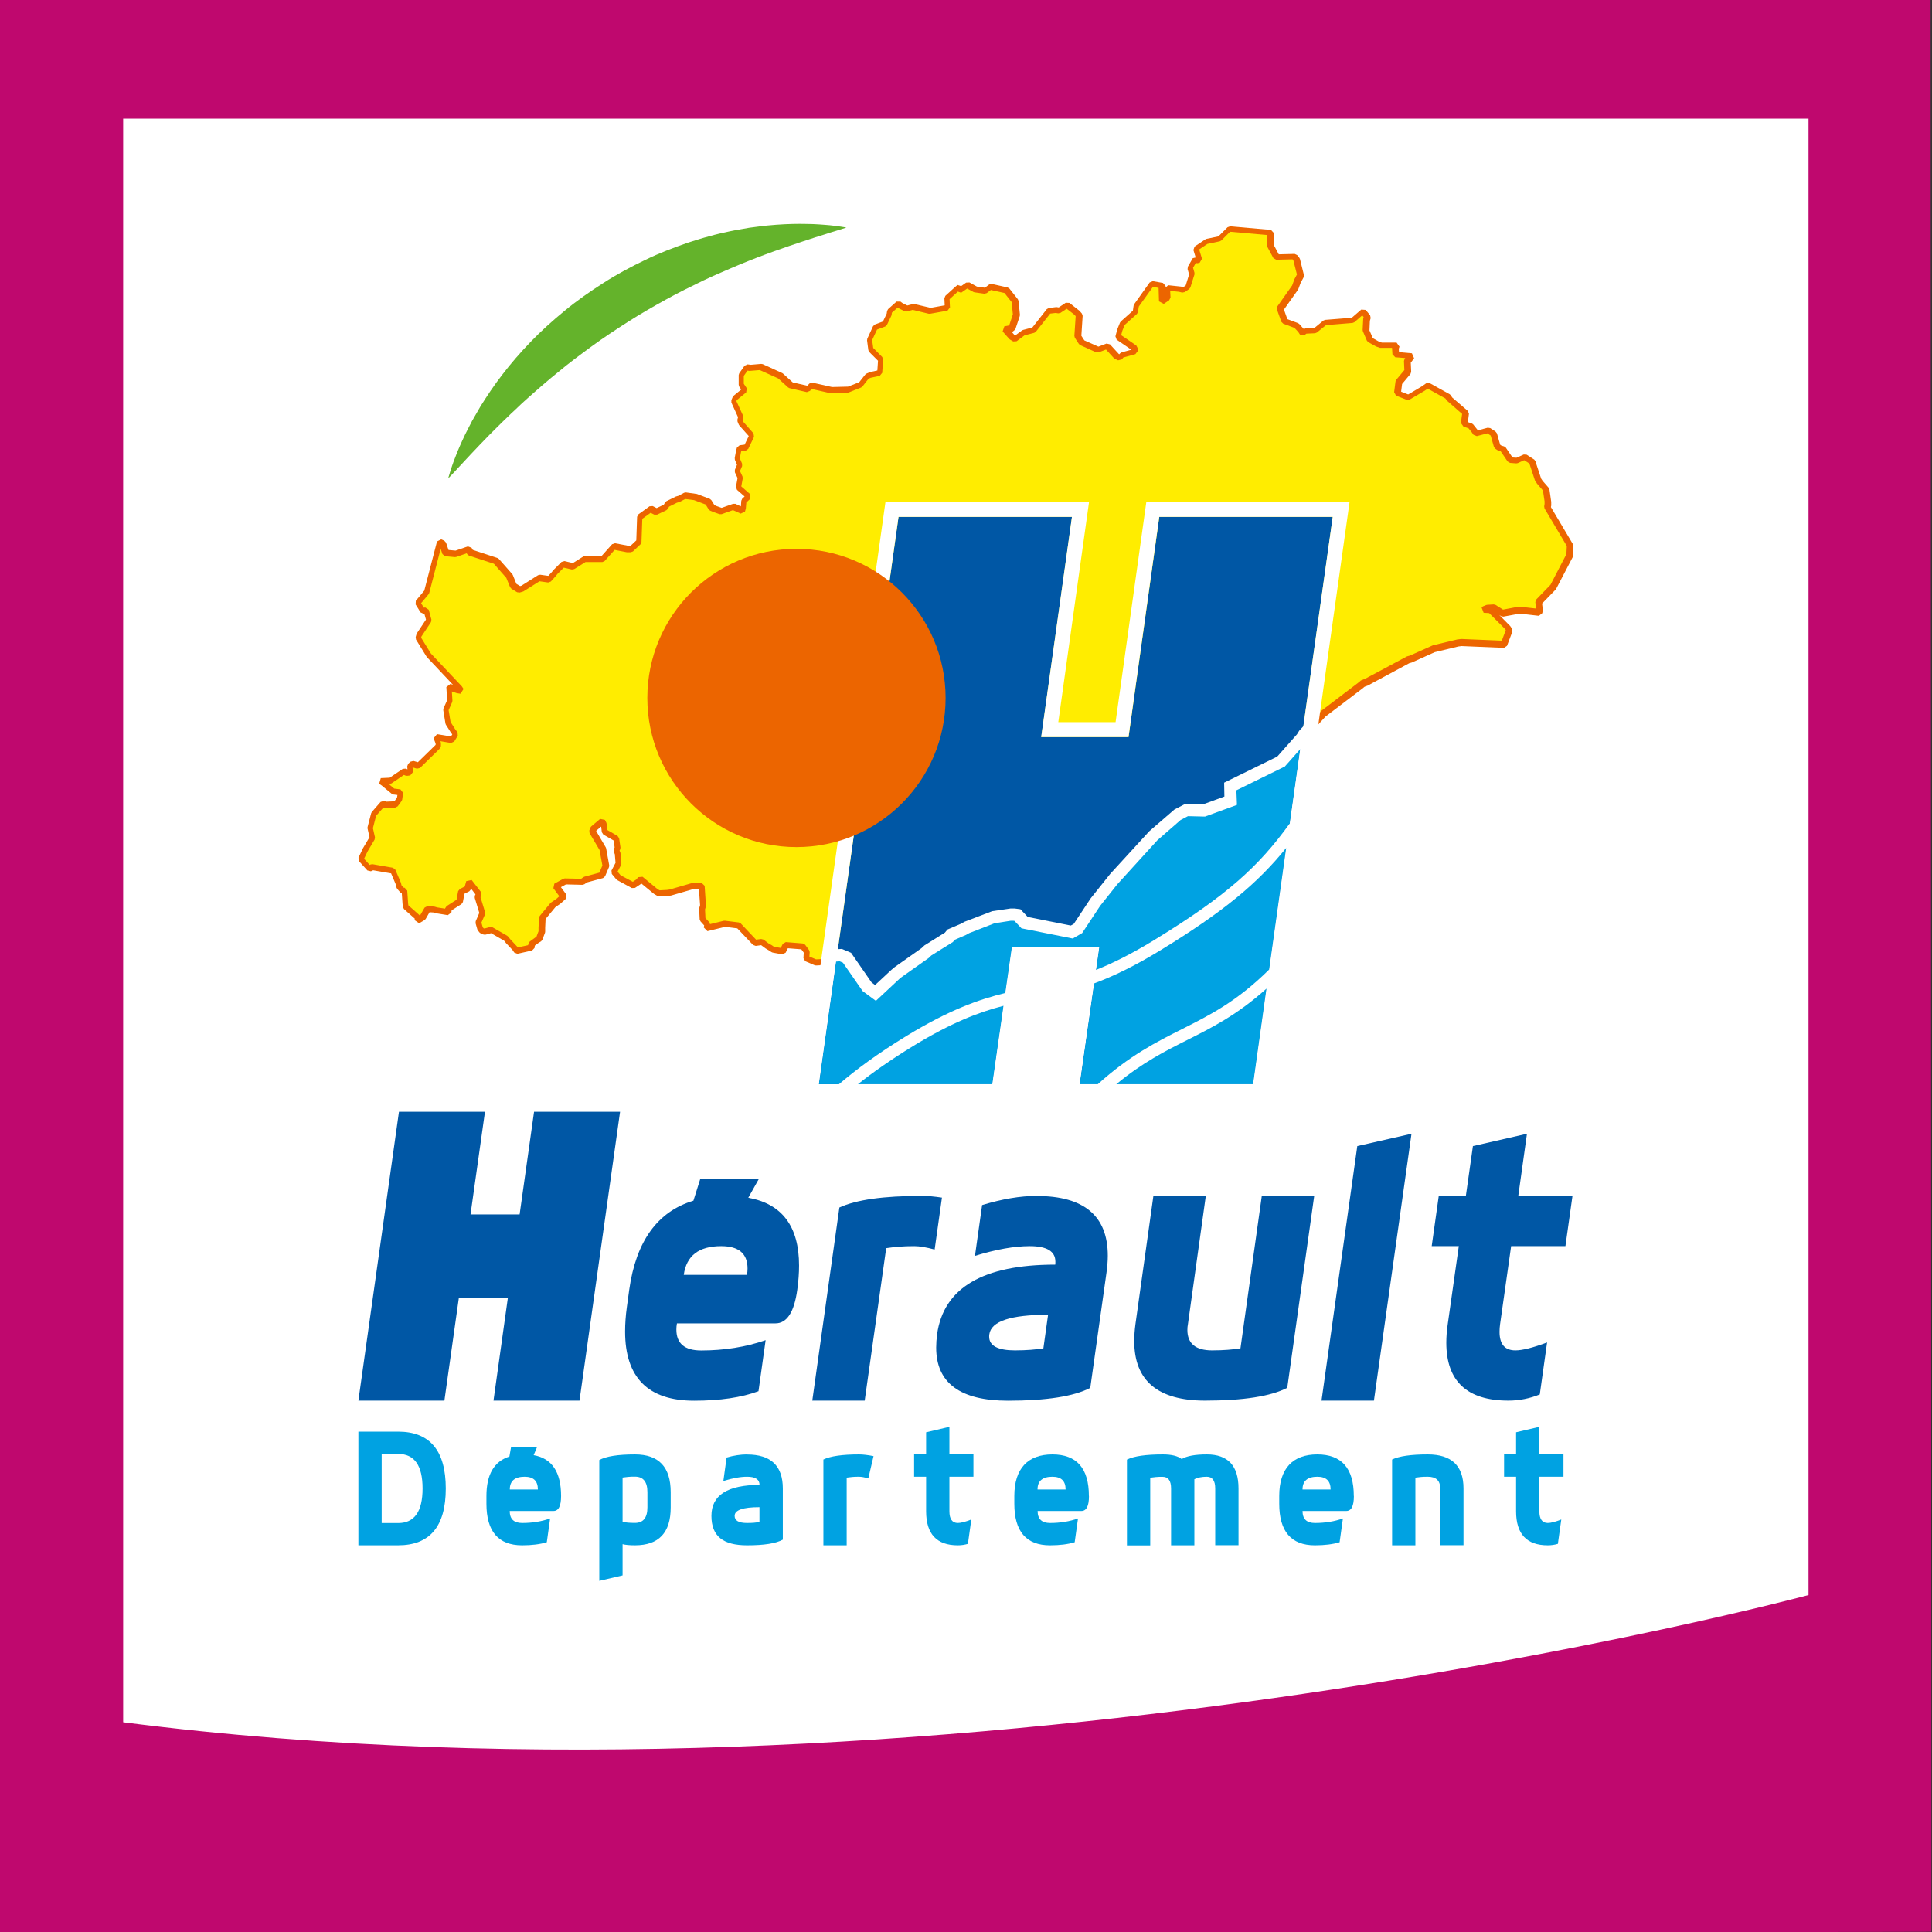 <?xml version="1.0" encoding="UTF-8"?>
<svg id="Portrait" xmlns="http://www.w3.org/2000/svg" viewBox="0 0 238.11 238.11">
  <rect x="0" y="0" width="238.11" height="238.11" fill="#333333" stroke="none"/>
  <defs>
    <style>
      .cls-1 {
        fill: #00a2e2;
      }

      .cls-2 {
        fill: #fff;
      }

      .cls-3 {
        fill: #bf086e;
      }

      .cls-4 {
        fill: #ec6500;
      }

      .cls-5 {
        fill: #64b32b;
      }

      .cls-6 {
        fill: none;
      }

      .cls-7 {
        fill: #ffed00;
      }

      .cls-8 {
        fill: #0057a5;
      }
    </style>
  </defs>
  <polygon class="cls-3" points="0 238.64 238.04 238.08 237.94 0 0 0 0 238.64"/>
  <path class="cls-2" d="m222.89,196.58s-106.59,28.65-207.71,15.68V14.62h207.71v181.96Z"/>
  <g>
    <g>
      <g>
        <polygon class="cls-8" points="64.04 149.67 57.99 149.67 59.77 137.02 49.17 137.02 44.17 172.62 54.77 172.62 56.55 159.97 62.59 159.97 60.82 172.62 71.42 172.62 76.42 137.02 65.82 137.02 64.04 149.67"/>
        <path class="cls-8" d="m152.88,166.18c-.47.08-1,.13-1.57.18-.57.04-1.21.07-1.92.07-2.03,0-3.05-.84-3.05-2.52,0-.24.02-.48.07-.73l2.2-15.79h-6.46l-2.21,15.79c-.1.74-.15,1.45-.15,2.11,0,4.88,2.91,7.33,8.73,7.33,4.72,0,8.1-.53,10.13-1.58l3.32-23.65h-6.46l-2.63,18.79Z"/>
        <polygon class="cls-8" points="162.87 172.62 169.33 172.62 173.96 139.73 167.28 141.25 162.87 172.62"/>
        <path class="cls-8" d="m113.56,147.39c-4.66,0-8.03.47-10.11,1.43l-3.34,23.8h6.46l2.65-18.79c.46-.07.97-.13,1.55-.18.57-.05,1.21-.07,1.93-.07.62,0,1.45.14,2.49.42l.9-6.4c-.95-.14-1.79-.22-2.52-.22Z"/>
        <path class="cls-8" d="m127.78,147.39c-2.03,0-4.28.38-6.74,1.13l-.88,6.26c2.61-.8,4.86-1.2,6.75-1.2,2.11,0,3.16.64,3.16,1.92,0,.12,0,.24-.02.36-8.91,0-13.76,2.86-14.56,8.6-.07.56-.11,1.1-.11,1.62,0,4.37,2.96,6.55,8.86,6.55,4.72,0,8.1-.53,10.13-1.58l2-14.21c.1-.74.16-1.43.16-2.07,0-4.91-2.92-7.37-8.75-7.37Zm.82,18.79c-.48.08-1,.13-1.57.18-.57.04-1.21.07-1.93.07-2.12,0-3.19-.57-3.19-1.69,0-.09,0-.19.02-.29.22-1.61,2.63-2.41,7.24-2.41l-.58,4.14Z"/>
        <path class="cls-8" d="m92.23,147.6l1.29-2.29h-7.22l-.84,2.67c-4.43,1.34-7.07,4.99-7.91,10.97l-.29,2.12c-.15,1.08-.22,2.09-.22,3.03,0,5.68,2.83,8.53,8.51,8.53,3.18,0,5.82-.39,7.93-1.17l.88-6.29c-2.46.85-5.11,1.27-7.95,1.27-2.03,0-3.05-.86-3.05-2.58,0-.24.02-.49.07-.76h12.14c1.41,0,2.31-1.38,2.69-4.14.15-1.07.22-2.07.22-2.98,0-4.83-2.09-7.61-6.24-8.36Zm-.17,9.52h-7.79c.33-2.36,1.86-3.54,4.61-3.54,2.17,0,3.25.92,3.25,2.76,0,.24-.02.5-.07.78Z"/>
      </g>
      <path class="cls-8" d="m186.25,153.58h6.68l.87-6.19h-6.68l1.07-7.66-6.66,1.52-.87,6.14h-3.34l-.87,6.19h3.34l-1.36,9.6c-.12.82-.18,1.58-.18,2.29,0,4.76,2.55,7.15,7.66,7.15,1.33,0,2.62-.26,3.86-.76l.9-6.41c-1.74.65-3.04.98-3.9.98-1.31,0-1.96-.76-1.96-2.29,0-.3.02-.61.07-.96l1.36-9.6Z"/>
    </g>
    <g>
      <g>
        <path class="cls-1" d="m44.17,176.44h4.89c3.92,0,5.88,2.34,5.88,7.01s-1.96,7-5.88,7h-4.89v-14.01Zm2.87,2.75v8.52h2.03c2.01,0,3.01-1.42,3.01-4.26s-1-4.26-3.01-4.26h-2.03Z"/>
        <path class="cls-1" d="m73.86,179.94c.84-.46,2.3-.69,4.4-.69,2.93,0,4.4,1.55,4.4,4.66v1.88c0,3.11-1.47,4.66-4.4,4.66-.68,0-1.2-.05-1.53-.14v3.85l-2.87.67v-14.89Zm5.93,3.96c0-1.27-.51-1.91-1.53-1.91-.32,0-.6,0-.85.03-.25.02-.48.05-.68.08v5.48c.2.03.43.06.68.08.25.02.53.03.85.03,1.02,0,1.53-.64,1.53-1.92v-1.88Z"/>
        <path class="cls-1" d="m101.48,179.88c.86-.42,2.33-.63,4.4-.63.48,0,1.07.07,1.78.21l-.64,2.73c-.48-.12-.86-.19-1.14-.19-.32,0-.6,0-.85.03-.25.02-.48.05-.68.08v8.34h-2.87v-10.56Z"/>
        <path class="cls-1" d="m138.91,179.88c.86-.42,2.33-.63,4.4-.63,1.07,0,1.85.19,2.33.57.62-.38,1.65-.57,3.1-.57,2.6,0,3.9,1.4,3.9,4.19v7h-2.87v-7c0-.96-.35-1.44-1.04-1.44-.61,0-1.12.1-1.53.31v8.14h-2.87v-7c0-.96-.35-1.44-1.04-1.44-.32,0-.6,0-.85.03-.25.02-.48.05-.68.08v8.34h-2.87v-10.56Z"/>
        <path class="cls-1" d="m171.57,179.88c.86-.42,2.33-.63,4.4-.63,2.93,0,4.4,1.4,4.4,4.19v7h-2.87v-7c0-.96-.51-1.44-1.53-1.44-.32,0-.6,0-.85.03-.25.02-.48.05-.68.08v8.34h-2.87v-10.56Z"/>
      </g>
      <path class="cls-1" d="m69.15,184.38c0-2.96-1.13-4.64-3.38-5.04l.43-1.02h-3.21l-.21,1.19c-1.88.6-2.83,2.21-2.83,4.87v.94c0,3.42,1.47,5.13,4.4,5.13,1.21,0,2.22-.13,3.04-.38l.41-2.93c-1.04.37-2.19.56-3.45.56-1.02,0-1.53-.49-1.53-1.48h5.39c.63,0,.94-.61.94-1.84Zm-6.32-.81c0-1.05.61-1.57,1.83-1.57,1.09,0,1.63.52,1.63,1.57h-3.46Z"/>
      <path class="cls-1" d="m92.07,179.25c-.78,0-1.63.13-2.52.38l-.4,2.9c1.11-.35,2.09-.53,2.93-.53,1.02,0,1.53.34,1.53,1.01-3.95,0-5.93,1.27-5.93,3.81s1.47,3.63,4.4,3.63c2.1,0,3.56-.23,4.4-.7v-6.3c0-2.79-1.47-4.19-4.4-4.19Zm1.53,8.34c-.2.03-.43.06-.68.08-.25.02-.53.03-.85.03-1.02,0-1.53-.29-1.53-.88,0-.71,1.02-1.07,3.06-1.07v1.84Z"/>
      <path class="cls-1" d="m118.05,187.7c-.69,0-1.04-.48-1.04-1.44v-4.26h2.96v-2.75h-2.96v-3.4l-2.87.67v2.73h-1.48v2.75h1.48v4.26c0,2.79,1.3,4.19,3.9,4.19.44,0,.85-.06,1.25-.18l.42-3c-.73.29-1.29.43-1.67.43Z"/>
      <path class="cls-1" d="m134.2,184.38c0-3.42-1.5-5.13-4.5-5.13s-4.69,1.71-4.69,5.13v.94c0,3.42,1.47,5.13,4.4,5.13,1.21,0,2.22-.13,3.04-.38l.41-2.93c-1.04.37-2.19.56-3.45.56-1.02,0-1.53-.49-1.53-1.48h5.39c.63,0,.94-.61.94-1.84Zm-6.33-.81c0-1.05.61-1.57,1.83-1.57,1.09,0,1.63.52,1.63,1.57h-3.46Z"/>
      <path class="cls-1" d="m166.85,184.38c0-3.42-1.5-5.13-4.5-5.13s-4.69,1.71-4.69,5.13v.94c0,3.42,1.47,5.13,4.4,5.13,1.21,0,2.22-.13,3.04-.38l.41-2.93c-1.04.37-2.19.56-3.45.56-1.02,0-1.53-.49-1.53-1.48h5.39c.63,0,.94-.61.94-1.84Zm-6.32-.81c0-1.05.61-1.57,1.83-1.57,1.09,0,1.63.52,1.63,1.57h-3.46Z"/>
      <path class="cls-1" d="m190.76,187.7c-.69,0-1.04-.48-1.04-1.44v-4.26h2.97v-2.75h-2.97v-3.4l-2.87.67v2.73h-1.48v2.75h1.48v4.26c0,2.79,1.3,4.19,3.9,4.19.44,0,.85-.06,1.25-.18l.42-3c-.73.29-1.29.43-1.67.43Z"/>
    </g>
    <g>
      <polygon class="cls-7" points="190.74 62.47 190.8 62.14 190.8 61.76 190.58 60.28 189.81 59.4 189.59 59.07 188.99 57.26 188.88 56.87 187.95 56.27 186.96 56.71 186.19 56.65 185.97 56.32 185.26 55.28 184.88 55.17 184.55 54.95 184.11 53.42 183.45 52.98 181.97 53.36 181.75 53.03 181.25 52.43 180.54 52.21 180.54 51.72 180.65 50.84 180.32 50.56 178.68 49.14 178.46 48.81 175.99 47.44 175.44 47.82 173.96 48.7 173.57 48.92 172.59 48.53 172.26 48.37 172.42 47.05 173.52 45.74 173.47 44.47 173.96 43.82 172.04 43.65 171.98 42.83 172.09 42.5 170.61 42.5 170.23 42.5 169.84 42.39 168.86 41.84 168.36 40.69 168.42 39.37 168.53 38.99 167.98 38.33 166.72 39.43 163.32 39.7 162.11 40.69 160.9 40.74 160.57 41.02 160.35 40.69 159.8 40.08 158.32 39.54 157.78 38 159.64 35.37 159.91 34.6 160.3 33.88 159.8 31.91 159.53 31.58 157.33 31.64 156.57 30.21 156.57 29 156.57 28.62 151.52 28.18 150.31 29.38 148.72 29.71 147.41 30.59 147.85 32.02 147.57 32.07 147.3 31.91 146.69 32.95 146.91 33.72 146.42 35.31 145.87 35.7 145.43 35.59 143.9 35.42 143.95 36.68 143.29 37.12 143.24 35.15 141.98 34.93 141.76 35.25 140.06 37.62 139.95 38.38 138.36 39.81 138.03 40.63 137.81 41.45 139.89 42.88 139.89 43.27 138.3 43.7 138.03 44.04 137.64 43.87 136.49 42.61 135.34 43.05 133.36 42.17 132.87 41.4 133.03 38.82 132.76 38.49 131.55 37.56 130.57 38.22 130.18 38.16 129.3 38.27 127.44 40.63 126.18 40.96 125.13 41.73 124.75 41.51 123.93 40.58 124.75 40.41 125.3 38.77 125.13 37.07 124.09 35.75 122.12 35.31 121.46 35.81 120.25 35.64 119.26 35.09 118.33 35.75 118.22 35.37 117.95 35.59 116.74 36.68 116.8 37.89 114.66 38.27 112.57 37.78 111.75 38 110.98 37.62 110.71 37.4 109.66 38.33 109.61 38.71 109.06 39.87 107.91 40.3 107.2 41.84 107.36 43.05 108.57 44.25 108.46 45.9 108.07 46.01 107.3 46.17 106.92 46.34 106.1 47.38 104.56 47.99 102.48 48.04 100.01 47.49 99.73 47.76 99.63 47.93 97.49 47.44 96.22 46.29 93.81 45.19 92.49 45.3 92.06 45.24 91.4 46.17 91.4 47.38 91.84 48.04 90.63 49.03 90.46 49.41 91.34 51.33 91.23 51.77 91.4 52.15 92.71 53.64 92 55.12 91.18 55.23 91.07 55.61 90.9 56.49 91.23 57.26 90.9 58.03 91.28 58.85 91.07 60.05 92.33 61.15 91.73 61.7 91.67 62.52 91.56 62.91 90.46 62.41 88.93 62.96 88.16 62.69 87.78 62.52 87.33 61.81 85.74 61.21 84.48 61.04 83.77 61.43 83.39 61.54 82.29 62.08 82.07 62.47 80.92 63.02 80.26 62.69 78.89 63.68 78.78 66.75 77.85 67.63 77.41 67.63 75.71 67.3 74.33 68.83 72.14 68.83 70.66 69.77 69.45 69.49 68.52 70.42 68.25 70.75 67.7 71.36 66.49 71.19 64.41 72.51 64.02 72.62 63.31 72.18 62.82 70.97 61.17 69.11 57.99 68.07 57.77 67.68 56.18 68.23 54.97 68.12 54.59 66.97 54.2 66.8 52.61 72.95 51.52 74.26 51.9 74.87 52.12 75.25 52.56 75.2 52.89 76.4 51.68 78.22 51.57 78.6 52.89 80.74 56.67 84.74 56.89 85.07 56.5 85.02 55.35 84.63 55.46 86.33 54.97 87.43 55.24 89.08 55.9 90.12 56.18 90.45 55.74 91.16 53.76 90.83 54.04 91.55 54.04 91.93 53.71 92.26 51.57 94.34 50.8 94.13 50.53 94.4 50.58 95.17 50.2 95.22 49.81 95.06 48.11 96.21 46.91 96.27 47.23 96.48 48.5 97.53 49.37 97.64 49.26 98.46 48.77 99.12 47.56 99.17 47.18 99.07 46.91 99.39 46.08 100.32 45.64 102.03 45.92 103.23 45.04 104.72 44.49 105.86 45.53 107.02 45.92 106.85 48.44 107.29 49.1 108.83 49.21 109.27 49.59 109.71 49.87 109.76 49.98 111.35 50.03 111.74 51.52 113.05 51.46 113.44 52.12 113.05 52.72 112.01 53.49 112.07 53.87 112.18 54.26 112.23 55.24 112.39 55.3 111.96 56.67 111.08 56.89 109.87 57.66 109.49 57.88 108.66 59.03 110.14 58.87 110.53 59.47 112.51 58.98 113.66 59.19 114.43 59.41 114.7 59.74 114.81 60.57 114.59 62.38 115.63 62.65 115.96 63.47 116.84 63.69 117.17 65.17 116.84 65.5 116.78 65.56 116.35 66.22 115.85 66.49 115.69 66.82 114.81 66.82 114.75 66.82 114.31 66.87 113.11 68.19 111.52 68.52 111.3 68.9 111.02 69.51 110.48 68.57 109.21 69.67 108.61 71.81 108.66 72.19 108.39 74.23 107.84 74.72 106.69 74.33 104.6 73.07 102.46 73.18 102.13 74.28 101.2 74.44 101.53 74.55 102.52 75.98 103.34 76.09 104.11 76.15 104.49 75.98 104.82 76.15 105.15 76.26 106.41 75.71 107.46 76.26 108.12 76.64 108.34 78.07 109.1 78.72 108.66 79 108.34 80.86 109.87 81.25 110.09 82.29 110.04 82.67 109.98 85.31 109.21 85.69 109.16 86.51 109.16 86.68 111.57 86.57 112.01 86.62 113.27 87.23 113.93 87.12 114.37 89.37 113.82 91.07 114.04 93.1 116.18 93.92 116.07 94.58 116.57 94.96 116.78 95.29 117 96.5 117.22 96.88 116.45 98.97 116.62 99.46 117.28 99.41 118.1 100.56 118.6 101.82 118.54 102.81 117.77 103.63 117.72 104.4 118.05 106.87 121.61 107.91 122.38 110.38 120.08 110.71 119.8 114.05 117.44 114.33 117.17 116.96 115.52 117.23 115.19 118.77 114.54 119.15 114.31 122.39 113.05 124.53 112.72 124.97 112.72 125.41 112.78 126.29 113.71 132.1 114.87 132.87 114.43 135.01 111.19 137.15 108.5 137.42 108.17 142.14 103.01 145.1 100.43 146.03 99.94 146.25 99.83 148.39 99.89 151.69 98.68 151.63 97.36 151.63 96.92 157.89 93.85 160.46 90.94 160.68 90.56 163.1 87.93 167.65 84.47 167.98 84.2 168.42 84.03 173.52 81.29 173.9 81.18 176.7 79.91 179.66 79.2 180.1 79.15 185.37 79.37 186.03 77.61 185.81 77.28 183.72 75.2 182.9 75.14 182.95 75.09 183.34 74.92 184.16 74.87 185.21 75.53 187.29 75.14 189.7 75.42 189.76 75.03 189.65 74.15 191.46 72.29 193.49 68.39 193.54 67.19 190.74 62.47"/>
      <path class="cls-4" d="m107.68,122.69l-1.04-.77-.09-.09-2.41-3.47-.58-.25-.61.04-.9.7-.22.08-1.26.06-.17-.03-1.15-.49-.23-.38.04-.68-.3-.41-1.66-.13-.27.54-.41.21-1.2-.22-.14-.06-.32-.21-.41-.24-.54-.4-.67.09-.33-.12-1.94-2.04-1.5-.19-2.18.53-.46-.46.06-.24-.46-.51-.1-.24-.06-1.26v-.11s.11-.38.11-.38l-.14-2h-.44l-.33.04-2.66.77-.42.06-1.04.05-.21-.05-.44-.26-1.57-1.29-.03.04-.08.07-.66.44-.39.02-1.82-.99-.1-.09-.55-.66-.04-.42.5-.95-.09-1.08-.13-.26v-.34s.11-.22.11-.22l-.12-.85-1.27-.73-.19-.29-.08-.7-.59.5-.02.06,1.17,1.99.05.12.38,2.09-.02.22-.49,1.15-.25.22-1.97.53-.33.23-.23.07-2.04-.05-.62.34.67.91-.05.51-.64.58-.67.47-1.2,1.45-.05,1.08v.48s-.02.13-.02.13l-.33.88-.16.19-.26.15-.51.38-.03.28-.32.33-.33.06-1.46.33-.4-.16-.2-.3-.8-.85-.24-.3-1.61-.93-.67.18h-.22s-.33-.12-.33-.12l-.18-.12-.22-.27-.07-.13-.22-.77.02-.25.44-1.02-.56-1.84v-.26s.09-.18.09-.18l-.54-.7-.02.08-.2.24-.6.3-.19,1.02-.17.25-1.22.78-.03.26-.44.33-1.42-.23-.34-.1-.49-.03-.48.83-.14.14-.66.39-.57-.39.03-.18-1.33-1.18-.12-.23-.06-.42-.09-1.3-.2-.12-.38-.44-.08-.16-.1-.41-.56-1.32-2.21-.38-.28.12-.43-.1-1.04-1.15-.06-.42.56-1.18.8-1.35-.24-1.06v-.18s.44-1.7.44-1.7l.08-.16,1.09-1.25.4-.12.32.09.97-.04.33-.44.05-.34-.5-.06-.19-.08-1.25-1.03-.31-.21.2-.7,1.1-.05,1.61-1.09.37-.03.21.09-.03-.37.11-.3.28-.27.37-.1.55.16,2.19-2.14v-.16l-.25-.65.42-.51,1.72.29.16-.26-.13-.16-.66-1.04-.05-.14-.27-1.65.03-.22.45-1.01-.1-1.61.5-.39.32.11-3.24-3.44-1.32-2.14-.04-.31.11-.38.05-.1,1.11-1.67-.2-.72h-.11s-.38-.18-.38-.18l-.22-.38-.37-.59.03-.45,1.04-1.25,1.57-6.06.52-.26.38.17.21.23.31.91.87.08,1.51-.52.46.17.15.26,3.04,1,.17.11,1.65,1.87.07.11.44,1.09.46.28.17-.05,2.04-1.29.26-.06,1.01.14.41-.45.29-.34.93-.93.35-.1,1.05.24,1.35-.85.2-.06h2.02l1.26-1.41.36-.12,1.66.32h.25l.71-.67.1-2.91.16-.3,1.37-.99.39-.03.49.25.88-.42.16-.28.16-.15,1.16-.57.34-.1.68-.37.23-.04,1.35.19,1.59.6.19.16.38.61.27.12.62.22,1.41-.5h.28s.68.32.68.32l.05-.7.12-.26.29-.26-.94-.82-.13-.36.2-1.09-.33-.71v-.31s.26-.62.26-.62l-.26-.61-.02-.22.17-.92.11-.38.32-.27.62-.08.51-1.06-1.15-1.29-.07-.1-.16-.38-.02-.24.08-.31-.82-1.8v-.31s.16-.38.16-.38l.11-.15.94-.77-.25-.37-.06-.21v-1.21l.07-.22.66-.93.36-.16.4.05,1.28-.11.19.03,2.41,1.1.1.07,1.19,1.08,1.79.41h0s.28-.28.28-.28l.35-.1,2.42.54,1.97-.05,1.38-.54.76-.96.15-.11.46-.19.87-.19.08-1.2-1.08-1.08-.11-.22-.16-1.21.03-.21.71-1.54.21-.2,1.01-.38.46-.96.05-.33.12-.23,1.04-.93h.49s.24.18.24.18l.6.3.68-.18h.19s2.01.47,2.01.47l1.73-.31-.04-.87.12-.3,1.21-1.1.29-.24.45.14.61-.43.41-.02.92.51.98.14.53-.4.31-.07,1.97.44.22.14,1.04,1.32.08.2.17,1.7-.02.16-.55,1.65-.29.25-.17.03.34.39.11.07.84-.62.13-.06,1.14-.3,1.78-2.26.25-.14.88-.11h.1s.24.04.24.04l.87-.58.45.02,1.26.99.28.33.09.27-.16,2.46.37.57,1.73.77,1.01-.38.42.1,1.1,1.2.05.02.09-.11.19-.12,1.2-.33-1.81-1.24-.15-.41.23-.87.33-.82.1-.14,1.49-1.33.09-.63.07-.17,1.91-2.68.38-.16,1.26.22.32.37v.2s.32-.29.32-.29l1.59.17.27.07.3-.21.42-1.36-.19-.66.04-.3.6-1.04.36-.09-.28-.92.15-.43,1.32-.88.13-.06,1.48-.31,1.13-1.13.3-.11,5.05.44.35.38v1.49l.61,1.14,1.96-.05.3.14.27.33.08.15.49,1.98-.03.27-.37.69-.31.83-1.75,2.47.42,1.18,1.31.49.15.1.57.63h0s.23-.09.23-.09l1.08-.05,1.11-.91.21-.08,3.28-.26,1.17-1.01.54.04.55.66.07.35-.1.34-.05,1.18.41.95.83.47.29.08h1.81l.36.5-.09.26.03.42,1.59.14.27.61-.41.55.05,1.13-.09.26-1.03,1.23-.12.94.07.04.8.31.23-.13,1.46-.87.54-.38.41-.02,2.47,1.37.13.12.19.29,1.93,1.66.13.34-.11.85v.19l.44.14.18.12.59.74,1.22-.32.31.05.66.44.16.21.4,1.4.16.11.32.09.21.15.83,1.22.49.03.9-.4.36.03.93.6.16.22.11.38.58,1.75.18.27.75.86.09.19.22,1.54v.45s-.04.19-.04.19l2.73,4.6.05.21-.06,1.21-.04.16-2.03,3.89-.06.09-1.68,1.73.09.7v.1s-.06.38-.06.38l-.42.33-2.36-.27-2.02.37-.27-.05-.23-.15,1.35,1.37.22.33.04.35-.66,1.75-.37.25-5.23-.22-.39.05-2.91.7-2.82,1.27-.34.1-5.11,2.75-.38.14-.28.23-4.54,3.45-2.36,2.58-.25.41-2.58,2.91-.12.09-6.04,2.97v.2l.05,1.3-.25.37-3.29,1.21-.14.02-2.04-.05-.14.07-.88.47-2.91,2.54-4.7,5.14-.26.32-2.12,2.67-2.13,3.22-.13.12-.77.44-.27.04-5.81-1.16-.2-.11-.78-.83-.28-.04h-.39l-2.07.32-3.17,1.24-.4.23-1.45.62-.22.26-.09.08-2.59,1.62-.29.29-3.33,2.35-.32.26-2.45,2.29-.49.03Zm-.54-1.35l.73.54,2.24-2.09.37-.31,3.32-2.34.32-.31,2.58-1.61.24-.28.14-.11,1.51-.65.42-.24,3.32-1.28,2.2-.33h.49s.44.06.44.06l.23.12.79.84,5.55,1.1.56-.32,2.11-3.19,2.42-3.02,4.76-5.2,3.04-2.63,1.16-.61.18-.04,2.07.05,2.96-1.09-.04-1.04v-.46s.21-.34.21-.34l6.18-3.04,2.5-2.82.25-.42,2.46-2.68,4.55-3.46.31-.26.11-.06.42-.16,5.16-2.76.36-.1,2.84-1.27,3-.72.5-.06,4.99.21.49-1.31-.09-.13-1.96-1.96-.68-.04-.25-.65.05-.06.12-.08.38-.16.12-.03.82-.05.23.06.92.58,1.93-.36h.11s2.04.23,2.04.23l-.1-.79.1-.31,1.77-1.83,1.96-3.77.05-1.01-2.74-4.62-.05-.26.05-.3v-.32l-.2-1.34-.72-.83-.27-.42-.68-2.07-.64-.41-.8.36-.18.03-.77-.06-.29-.17-.85-1.25-.25-.07-.11-.05-.33-.22-.15-.21-.4-1.4-.4-.27-1.31.34-.41-.16-.21-.31-.41-.5-.6-.19-.27-.37v-.54s.09-.67.09-.67l-.17-.14-1.72-1.51-.17-.25-2.18-1.21-.38.26-1.87,1.1-.33.02-1.02-.4-.33-.16-.21-.39.17-1.32.09-.2,1-1.2-.05-1.12.08-.25.08-.11-1.23-.1-.35-.36-.05-.8h-1.48s-.47-.16-.47-.16l-.99-.55-.16-.18-.49-1.15-.03-.17.07-1.4.05-.19-.17-.2-.97.84-.22.09-3.28.27-1.12.91-.22.09-1.08.05-.23.19-.56-.08-.2-.31-.47-.51-1.39-.52-.23-.23-.55-1.54.05-.35,1.83-2.59.28-.77.31-.58-.44-1.75-.1-.12-2.01.05-.35-.2-.77-1.43-.05-.18v-1.24l-4.52-.4-1.08,1.08-.19.1-1.52.32-1.02.68.35,1.15-.29.49-.27.06-.2-.03-.34.59.17.61v.22s-.5,1.59-.5,1.59l-.15.2-.55.38-.31.06-.41-.1-1.07-.11.04.82-.17.34-.66.44-.59-.31-.05-1.66-.71-.12-.08.12-1.65,2.3-.1.67-.12.23-1.52,1.37-.29.72-.14.54,1.86,1.27.17.32v.38l-.28.37-1.48.41-.2.24-.45.11-.38-.17-.13-.09-.98-1.07-.91.35h-.29s-1.97-.89-1.97-.89l-.17-.14-.5-.77-.06-.23.16-2.43-.15-.18-.96-.74-.76.51-.27.06-.33-.05-.67.08-1.77,2.24-.2.13-1.19.31-.98.73-.42.02-.38-.22-.1-.08-.82-.93.21-.63.6-.12.45-1.36-.15-1.51-.89-1.12-1.67-.37-.52.39-.28.07-1.21-.17-.13-.04-.78-.43-.74.52-.41-.14-1.02.93.05,1.03-.31.39-2.14.38h-.16s-1.99-.48-1.99-.48l-.73.2-.27-.03-.86-.44-.7.62-.03.25-.03.11-.55,1.15-.21.19-1.01.38-.6,1.29.13.97,1.11,1.12.11.3-.11,1.65-.28.34-.38.11-.76.16-.26.11-.76.97-.16.12-1.53.61-.13.03-2.09.05h-.09s-2.26-.51-2.26-.51l-.1.1-.09.13-.4.16-2.14-.49-.17-.09-1.22-1.11-2.27-1.03-1.22.1h-.08s-.21-.03-.21-.03l-.46.65v.97l.37.56-.08.51-1.14.93-.06.14.81,1.77.02.25-.08.31.09.21,1.27,1.44.06.42-.71,1.48-.29.21-.57.08-.04.13-.14.75.28.66v.3s-.26.61-.26.61l.31.67.03.23-.18.99,1.1.96v.57s-.48.45-.48.45l-.06.75-.11.38-.52.24-.96-.43-1.39.5h-.26l-.77-.27-.4-.17-.17-.15-.37-.6-1.43-.54-1.09-.14-.68.36-.35.1-.96.48-.16.28-.17.16-1.15.55h-.34s-.45-.23-.45-.23l-1.03.74-.1,2.88-.12.26-.93.88-.26.1h-.51s-1.49-.29-1.49-.29l-1.23,1.37-.28.13h-2.08l-1.39.87-.29.05-1-.23-.77.77-.26.32-.56.62-.33.12-1.07-.15-1.97,1.24-.1.04-.38.11-.31-.04-.71-.44-.15-.18-.47-1.15-1.53-1.74-3.08-1.01-.21-.17-.06-.11-1.29.45-.16.02-1.21-.11-.33-.26-.22-.65-1.41,5.45-.08.15-.92,1.1.33.55.19-.02.42.28.33,1.21-.05.31-1.17,1.76-.05.16,1.21,1.96,3.8,4.03.22.33-.37.59-.46-.07-.61-.21.07,1.13-.03.18-.44.99.24,1.46.6.95.26.31.03.44-.44.71-.39.18-1.32-.22.04.09.03.14v.38l-.11.27-.33.33-2.14,2.09-.37.09-.54-.16.04.58-.33.41-.38.05-.21-.03-.19-.08-1.53,1.04-.2.07h-.15s.68.57.68.57l.77.1.33.43-.11.82-.07.18-.49.66-.29.15-1.21.06h-.12s-.15-.05-.15-.05l-.12.14-.77.87-.39,1.52.25,1.12-.04.28-.87,1.47-.43.9.69.76.13-.06.22-.03,2.52.44.29.23.68,1.59.09.35.24.27.15.03.31.35.11,1.58.03.23,1.38,1.22v.04s.07-.03.07-.03l.55-.95.36-.19.85.07.36.1.96.15v-.04s.18-.27.18-.27l1.23-.79.19-1.05.21-.27.61-.31.18-.66.67-.14,1.15,1.48.05.38-.11.26.56,1.84v.26s-.45,1.03-.45,1.03l.16.56.1.13.11.04.71-.19.29.04,1.81,1.04.1.09.27.33.85.91.07.11,1.29-.28.02-.16.15-.26.69-.51.16-.1.26-.69v-.43l.06-1.22.09-.23,1.32-1.59.08-.07.68-.47.33-.3-.73-.99.12-.56,1.1-.6.19-.05,2.01.05.28-.2.12-.06,1.85-.5.37-.88-.35-1.91-1.23-2.08-.03-.32.11-.33.12-.17,1.1-.93.59.12.17.33.04.13.09.79,1.26.73.19.28.17,1.15-.04.22-.08.16.08.16.04.14.11,1.26-.04.21-.43.82.34.41.32.19,1.22.65.42-.28.24-.29.54-.05,1.84,1.52.26.15.91-.05.34-.05,2.66-.77.44-.05h.82l.38.36.16,2.41v.12s-.11.38-.11.38l.05,1.07.51.55.05.2,1.72-.42h.14s1.7.21,1.7.21l.23.12,1.89,2,.63-.08.28.07.64.48.39.22.26.18.84.15.26-.51.37-.21,2.09.17.28.15.49.66.08.25-.04.55.82.35,1.05-.05.89-.69.21-.08.82-.06.18.03.77.33.16.13,2.43,3.51Z"/>
      <path class="cls-5" d="m55.25,58.91s.07-.23.2-.67c.14-.44.33-1.07.65-1.86.15-.4.32-.84.53-1.31.2-.47.44-.97.69-1.51.26-.53.56-1.09.86-1.68.33-.58.68-1.19,1.05-1.82.78-1.24,1.65-2.57,2.69-3.9,1.02-1.34,2.19-2.69,3.47-4.02,1.28-1.33,2.7-2.61,4.2-3.84,1.5-1.24,3.12-2.37,4.78-3.43,1.66-1.07,3.41-2,5.16-2.84,1.75-.85,3.54-1.53,5.28-2.13.88-.28,1.74-.56,2.6-.78.85-.25,1.7-.43,2.52-.61.41-.09.82-.16,1.22-.23.4-.07.8-.15,1.19-.21.39-.05.78-.1,1.16-.15.38-.05.74-.11,1.11-.13,1.46-.14,2.8-.2,3.98-.2.6.01,1.15.01,1.66.03.51.03.98.05,1.41.09.21.02.41.04.6.05.19.02.36.04.53.06.33.04.61.08.83.11.45.07.69.11.69.11,0,0-.23.08-.66.22-.43.15-1.07.31-1.86.58-.4.13-.84.26-1.31.41-.47.16-.99.32-1.53.5-1.09.36-2.3.77-3.61,1.24-.65.23-1.33.49-2.02.75-.69.28-1.41.54-2.13.85-.72.31-1.47.61-2.22.95-.37.17-.76.32-1.14.5-.38.18-.76.36-1.15.53-1.53.74-3.1,1.51-4.65,2.37-1.55.86-3.12,1.75-4.63,2.72-1.52.97-3.02,1.96-4.46,3.01-1.43,1.05-2.84,2.09-4.14,3.18-.67.53-1.3,1.08-1.93,1.61-.61.54-1.23,1.06-1.81,1.59-.29.27-.59.52-.86.78-.28.26-.55.53-.82.78-.56.5-1.05,1.02-1.56,1.49-.5.49-.97.96-1.42,1.41-.44.46-.86.9-1.26,1.3-.39.41-.76.81-1.11,1.17-.35.36-.64.7-.93,1-.58.6-1.01,1.11-1.33,1.43-.31.33-.48.5-.48.5Z"/>
      <polygon class="cls-8" points="142.88 63.7 139.09 90.84 128.33 90.84 132.12 63.7 110.74 63.7 100.92 133.62 122.3 133.62 124.72 116.73 135.48 116.73 133.07 133.62 154.45 133.62 164.26 63.7 142.88 63.7"/>
      <polygon class="cls-1" points="151.63 96.92 151.63 97.36 151.69 98.68 148.39 99.89 146.25 99.83 146.03 99.94 145.1 100.43 142.14 103.01 137.42 108.17 137.15 108.5 135.01 111.19 132.87 114.43 132.1 114.87 126.29 113.71 125.41 112.78 124.97 112.72 124.53 112.72 122.39 113.05 119.15 114.31 118.77 114.54 117.23 115.19 116.96 115.52 114.33 117.17 114.05 117.44 110.71 119.8 110.38 120.08 107.91 122.38 106.87 121.61 104.4 118.05 103.63 117.72 103.15 117.75 100.92 133.62 122.3 133.62 124.72 116.73 135.48 116.73 133.07 133.62 154.45 133.62 160.43 90.98 157.89 93.85 151.63 96.92"/>
      <g>
        <path class="cls-6" d="m137.59,133.62h16.86l1.65-11.78c-3.58,3.22-6.68,4.78-9.72,6.31-2.75,1.38-5.56,2.8-8.79,5.47Z"/>
        <path class="cls-6" d="m143.02,117.14c-3.24,1.98-5.88,3.23-8.18,4.08l-1.77,12.41h2.25c3.91-3.53,7.2-5.19,10.4-6.8,3.45-1.74,6.75-3.4,10.72-7.33l2.1-14.98c-3.48,4.31-7.62,7.81-15.52,12.63Z"/>
        <path class="cls-6" d="m158.95,101.51l5.31-37.81h-21.38l-3.79,27.14h-10.76l3.79-27.14h-21.38l-9.81,69.92h2.48c2.12-1.81,4.74-3.76,8.34-5.96,5.28-3.22,8.96-4.51,12.17-5.29l.81-5.64h10.76l-.4,2.8c2.04-.81,4.35-1.95,7.16-3.67,8.97-5.48,12.9-9.07,16.71-14.36Z"/>
        <path class="cls-6" d="m105.74,133.62h16.56l1.38-9.66c-2.99.77-6.35,2.03-11.16,4.97-2.8,1.71-4.97,3.24-6.78,4.69Z"/>
        <g>
          <polygon class="cls-6" points="104.89 117.45 107.41 121.09 107.85 121.41 109.87 119.53 110.28 119.19 113.57 116.87 113.93 116.54 116.46 114.95 116.78 114.58 118.44 113.87 118.88 113.62 122.28 112.31 124.53 111.98 125.07 111.98 125.77 112.07 126.67 113.03 131.97 114.08 132.34 113.87 134.43 110.73 136.85 107.69 141.65 102.45 144.76 99.77 146.09 99.08 148.27 99.14 150.92 98.17 150.89 96.46 157.42 93.25 159.85 90.51 160.13 90.06 160.64 89.5 164.26 63.7 142.88 63.7 139.09 90.84 128.33 90.84 132.12 63.7 110.74 63.7 103.26 116.99 103.76 116.96 104.89 117.45"/>
          <path class="cls-6" d="m143.02,117.14c-3.24,1.98-5.88,3.23-8.18,4.08l-1.77,12.41h2.25c3.91-3.53,7.2-5.19,10.4-6.8,3.45-1.74,6.75-3.4,10.72-7.33l2.1-14.98c-3.48,4.31-7.62,7.81-15.52,12.63Z"/>
          <path class="cls-6" d="m152.38,97.39l.07,1.8-3.94,1.44-2.1-.05-.06.03-.84.44-2.87,2.5-4.94,5.43-2.11,2.65-2.22,3.36-1.16.67-6.32-1.26-.86-.91-.13-.02h-.33l-2,.31-3.11,1.21-.41.23-1.37.59-.24.28-2.66,1.66-.31.3-3.32,2.34-.31.25-2.89,2.7-1.64-1.21-2.42-3.49-.4-.17-.46.03-2.12,15.12h2.48c2.12-1.81,4.74-3.76,8.34-5.96,5.28-3.22,8.96-4.51,12.17-5.29l.81-5.64h10.76l-.4,2.8c2.04-.81,4.35-1.95,7.16-3.67,8.97-5.48,12.9-9.07,16.71-14.36l1.29-9.19-1.9,2.14-5.97,2.93Z"/>
          <path class="cls-6" d="m105.74,133.62h16.56l1.38-9.66c-2.99.77-6.35,2.03-11.16,4.97-2.8,1.71-4.97,3.24-6.78,4.69Z"/>
          <path class="cls-6" d="m137.59,133.62h16.86l1.65-11.78c-3.58,3.22-6.68,4.78-9.72,6.31-2.75,1.38-5.56,2.8-8.79,5.47Z"/>
          <path class="cls-2" d="m141.28,61.86l-3.79,27.14h-7.06l3.79-27.14h-25.09l-10.33,73.59h25.08l1.71-11.94.22-1.57.48-3.38h7.05l-.24,1.67-.23,1.63-1.94,13.58h25.09l2.2-15.69.36-2.6,2.2-15.71.47-3.38,5.08-36.21h-25.09Zm-30.55,1.84h21.38l-3.79,27.14h10.76l3.79-27.14h21.38l-3.62,25.81-.51.55-.28.45-2.43,2.74-6.54,3.21.03,1.71-2.65.97-2.18-.06-1.33.69-3.1,2.68-4.8,5.24-2.42,3.03-2.08,3.14-.37.21-5.31-1.06-.9-.95-.7-.09h-.53s-2.25.33-2.25.33l-3.4,1.3-.45.25-1.66.71-.31.38-2.53,1.58-.36.34-3.29,2.32-.41.34-2.02,1.88-.44-.33-2.52-3.64-1.13-.48-.5.03,7.48-53.3Zm11.57,69.92h-16.56c1.81-1.44,3.98-2.97,6.78-4.69,4.81-2.94,8.17-4.2,11.16-4.97l-1.38,9.66Zm32.14,0h-16.86c3.23-2.67,6.04-4.09,8.79-5.47,3.04-1.53,6.14-3.09,9.72-6.31l-1.65,11.78Zm1.98-14.13c-3.97,3.93-7.27,5.59-10.72,7.33-3.2,1.61-6.49,3.27-10.4,6.8h-2.25l1.77-12.41c2.3-.85,4.94-2.1,8.18-4.08,7.89-4.82,12.04-8.32,15.52-12.63l-2.1,14.98Zm2.52-17.98c-3.81,5.28-7.74,8.88-16.71,14.36-2.81,1.72-5.13,2.86-7.16,3.67l.4-2.8h-10.76l-.81,5.64c-3.21.78-6.89,2.07-12.17,5.29-3.6,2.2-6.22,4.15-8.34,5.96h-2.48l2.12-15.12.46-.03.4.17,2.42,3.49,1.64,1.21,2.89-2.7.31-.25,3.32-2.34.31-.3,2.66-1.66.24-.28,1.37-.59.41-.23,3.11-1.21,2-.31h.33l.13.02.86.91,6.32,1.26,1.16-.67,2.22-3.36,2.11-2.65,4.94-5.43,2.87-2.5.84-.44.06-.03,2.1.05,3.94-1.44-.07-1.8,5.97-2.93,1.9-2.14-1.29,9.19Z"/>
        </g>
      </g>
      <path class="cls-4" d="m98.16,104.4c-10.15,0-18.38-8.23-18.38-18.38s8.23-18.38,18.38-18.38,18.38,8.23,18.38,18.38-8.23,18.38-18.38,18.38Z"/>
    </g>
  </g>
  <rect class="cls-6" x="222.88" y="3.4" width="11.22" height="11.22"/>
  <rect class="cls-6" x="3.97" y="3.4" width="11.22" height="11.22"/>
</svg>